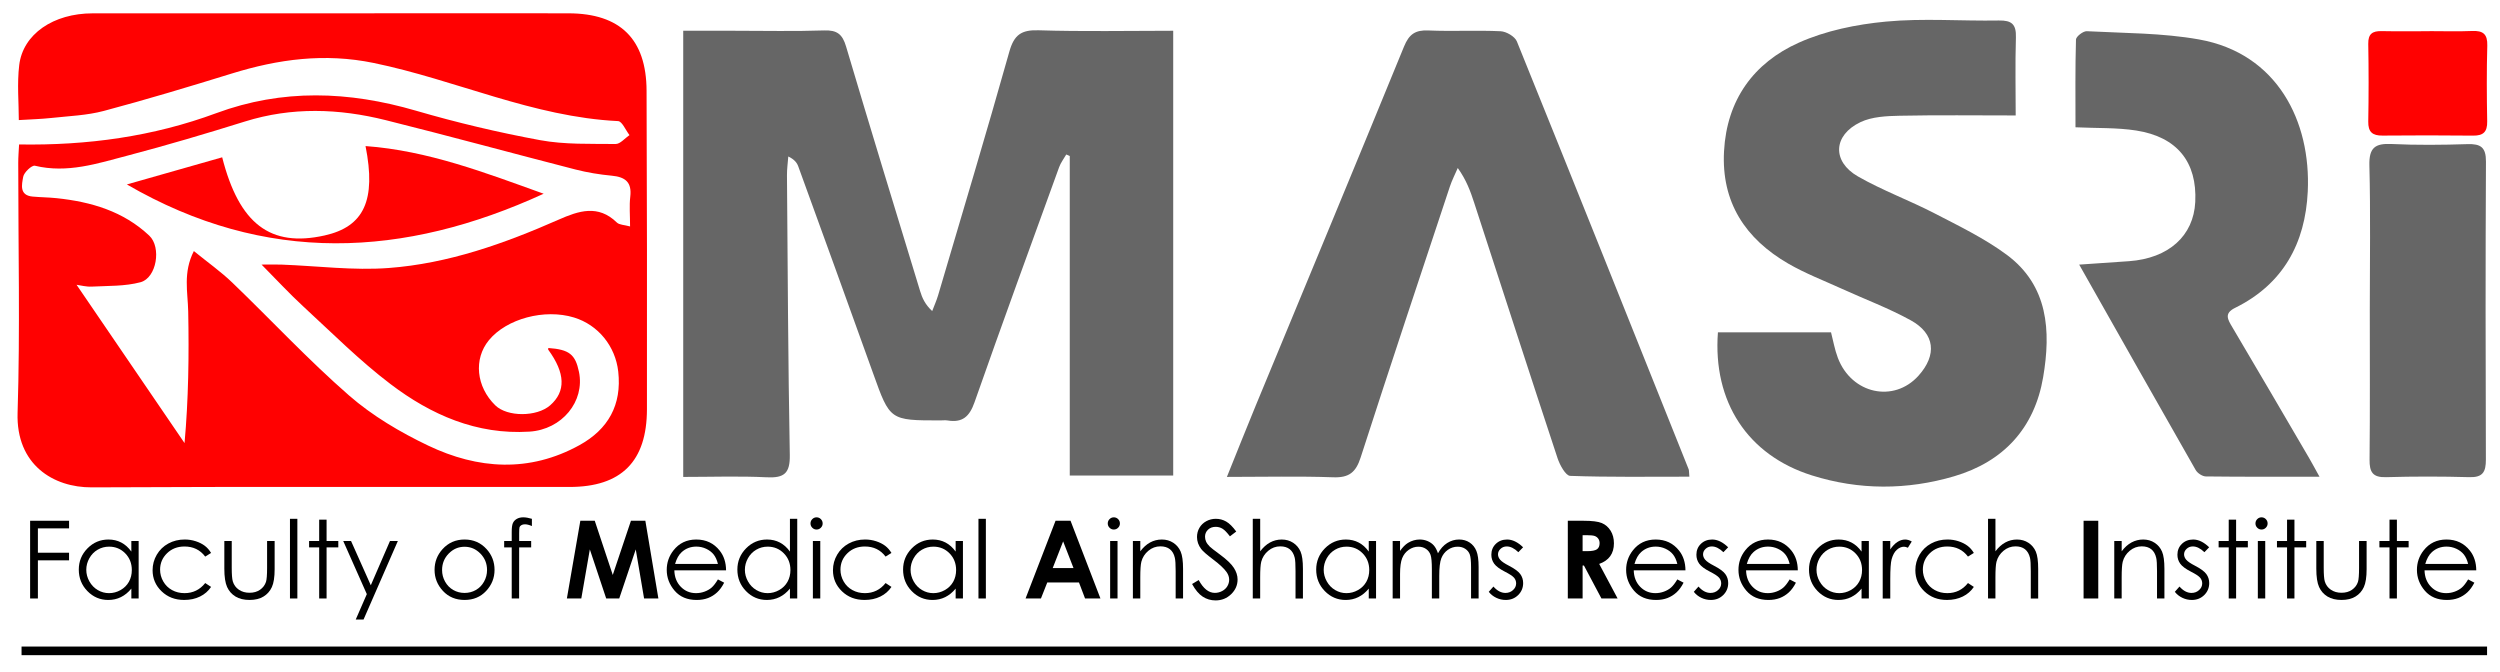 <?xml version="1.0" encoding="utf-8"?>
<!-- Generator: Adobe Illustrator 17.0.0, SVG Export Plug-In . SVG Version: 6.00 Build 0)  -->
<!DOCTYPE svg PUBLIC "-//W3C//DTD SVG 1.1//EN" "http://www.w3.org/Graphics/SVG/1.1/DTD/svg11.dtd">
<svg version="1.1" id="Layer_1" xmlns="http://www.w3.org/2000/svg" xmlns:xlink="http://www.w3.org/1999/xlink" x="0px" y="0px"
	 width="290px" height="78px" viewBox="0 0 290 78" enable-background="new 0 0 290 78" xml:space="preserve">
<g>
	<path fill="#FF0101" d="M2.213,16.757c7.926,0.129,15.536-0.915,22.86-3.625c7.703-2.851,15.376-2.567,23.168-0.294
		c4.737,1.382,9.563,2.526,14.415,3.421c2.852,0.526,5.833,0.412,8.757,0.445c0.532,0.006,1.072-0.67,1.608-1.032
		c-0.44-0.565-0.858-1.602-1.325-1.624c-9.871-0.479-18.826-4.781-28.343-6.743C37.648,6.129,32.287,6.86,26.878,8.532
		c-4.923,1.521-9.86,3.01-14.838,4.336c-1.964,0.523-4.054,0.593-6.092,0.817c-1.185,0.13-2.382,0.158-3.766,0.244
		c0-1.992-0.214-4.217,0.048-6.384c0.436-3.6,3.972-5.993,8.508-5.997C23.56,1.535,36.381,1.543,49.202,1.542
		c5.587,0,11.174-0.013,16.761,0.003c5.983,0.017,9.015,2.988,9.039,8.975c0.048,12.319,0.061,24.639,0.043,36.958
		c-0.008,6.049-2.966,9.005-8.973,9.01c-18.48,0.016-36.96-0.049-55.439,0.046c-4.428,0.023-8.782-2.618-8.594-8.638
		c0.303-9.66,0.073-19.336,0.076-29.006C2.115,18.19,2.178,17.49,2.213,16.757z M30.338,30.691c0.995,0,1.673-0.022,2.349,0.004
		c4.137,0.154,8.301,0.7,12.403,0.393c6.903-0.516,13.406-2.828,19.719-5.611c2.32-1.023,4.576-1.783,6.748,0.338
		c0.284,0.277,0.852,0.264,1.531,0.453c0-1.323-0.102-2.4,0.023-3.451c0.201-1.689-0.583-2.289-2.142-2.436
		c-1.42-0.134-2.846-0.367-4.226-0.722c-7.341-1.887-14.654-3.889-22.008-5.724c-5.427-1.354-10.875-1.543-16.316,0.157
		c-4.506,1.407-9.036,2.752-13.601,3.952c-3.506,0.921-7.017,2.087-10.771,1.18c-0.353-0.085-1.269,0.772-1.358,1.289
		c-0.149,0.862-0.496,2.147,1.097,2.29c0.926,0.084,1.86,0.087,2.785,0.185c3.994,0.422,7.735,1.511,10.743,4.346
		c1.431,1.348,0.856,4.904-1.019,5.405c-1.804,0.482-3.763,0.408-5.658,0.508c-0.635,0.034-1.281-0.149-1.756-0.212
		c4.229,6.199,8.377,12.28,12.525,18.361c0.457-5.067,0.527-10.171,0.425-15.272c-0.045-2.244-0.617-4.498,0.655-7.001
		c1.62,1.318,3.132,2.384,4.45,3.65c4.53,4.353,8.82,8.975,13.548,13.097c2.707,2.361,5.934,4.268,9.193,5.822
		c5.76,2.747,11.731,3.154,17.545-0.057c3.322-1.835,4.924-4.661,4.493-8.534c-0.327-2.94-2.325-5.416-5.136-6.273
		c-3.412-1.039-7.813,0.137-9.867,2.636c-1.794,2.183-1.478,5.393,0.744,7.559c1.388,1.353,4.809,1.351,6.359-0.004
		c1.841-1.608,1.766-3.738-0.219-6.452c-0.031-0.042,0.005-0.132,0.009-0.199c2.423,0.177,3.132,0.73,3.554,2.771
		c0.705,3.411-1.957,6.693-5.753,6.931c-6.112,0.383-11.414-1.954-16.11-5.518c-3.575-2.713-6.774-5.927-10.087-8.975
		C33.604,34.1,32.12,32.488,30.338,30.691z"/>
	<path fill="#666666" d="M79.254,55.324c0-17.363,0-34.392,0-51.755c2.081,0,4.056,0,6.031,0c3.439,0,6.881,0.08,10.317-0.039
		c1.492-0.052,2.118,0.433,2.541,1.861c2.809,9.475,5.709,18.924,8.591,28.378c0.238,0.781,0.562,1.535,1.4,2.315
		c0.232-0.613,0.505-1.214,0.69-1.841c2.776-9.41,5.6-18.807,8.259-28.25c0.551-1.956,1.391-2.544,3.4-2.48
		c5.141,0.164,10.291,0.055,15.609,0.055c0,17.276,0,34.354,0,51.595c-4.011,0-7.982,0-12,0c0-12.437,0-24.751,0-37.065
		c-0.135-0.059-0.271-0.118-0.406-0.177c-0.279,0.488-0.636,0.947-0.825,1.467c-3.299,9.087-6.619,18.168-9.821,27.289
		c-0.579,1.65-1.401,2.378-3.108,2.099c-0.279-0.046-0.572-0.007-0.859-0.007c-5.859,0.001-5.836-0.007-7.78-5.43
		c-2.876-8.022-5.785-16.033-8.696-24.043c-0.156-0.429-0.454-0.807-1.155-1.145c-0.054,0.728-0.159,1.457-0.153,2.185
		c0.085,10.813,0.131,21.628,0.328,32.439c0.039,2.129-0.649,2.691-2.674,2.591C85.747,55.208,82.539,55.324,79.254,55.324z"/>
	<path fill="#666666" d="M233.82,13.393c-4.645,0-9.051-0.06-13.455,0.033c-1.532,0.032-3.215,0.107-4.553,0.744
		c-3.173,1.511-3.323,4.56-0.288,6.298c2.845,1.629,5.965,2.769,8.884,4.28c2.85,1.476,5.786,2.895,8.351,4.789
		c4.858,3.587,5.155,8.862,4.247,14.213c-1,5.898-4.586,9.804-10.316,11.494c-5.478,1.616-11.04,1.622-16.513-0.099
		c-7.445-2.341-11.505-8.532-10.898-16.597c4.317,0,8.652,0,13.12,0c0.246,0.941,0.422,1.998,0.797,2.979
		c1.6,4.178,6.488,5.235,9.348,2.056c2.161-2.403,1.928-4.873-0.898-6.429c-2.561-1.41-5.329-2.443-7.998-3.659
		c-2.081-0.949-4.237-1.774-6.209-2.916c-4.973-2.879-7.775-7.108-7.451-13.042c0.324-5.945,3.424-10.237,8.668-12.585
		c3.123-1.398,6.685-2.124,10.116-2.448c4.331-0.409,8.731-0.05,13.1-0.128c1.489-0.027,2.021,0.439,1.974,1.957
		C233.752,7.461,233.82,10.594,233.82,13.393z"/>
	<path fill="#666666" d="M195.966,55.295c-4.715,0-9.276,0.068-13.829-0.094c-0.521-0.019-1.2-1.26-1.461-2.049
		c-3.257-9.856-6.449-19.734-9.663-29.604c-0.435-1.334-0.904-2.657-1.913-4.058c-0.309,0.718-0.673,1.418-0.918,2.158
		c-3.471,10.466-6.964,20.926-10.347,31.42c-0.554,1.718-1.339,2.364-3.175,2.298c-3.983-0.143-7.975-0.044-12.34-0.044
		c1.203-2.979,2.243-5.609,3.323-8.222c5.747-13.896,11.528-27.777,17.221-41.695c0.587-1.434,1.306-1.939,2.831-1.871
		c2.788,0.124,5.59-0.042,8.377,0.09c0.663,0.031,1.654,0.611,1.886,1.184c6.691,16.524,13.305,33.08,19.927,49.632
		C195.935,54.567,195.914,54.722,195.966,55.295z"/>
	<path fill="#666666" d="M241.185,30.695c2.233-0.153,4.011-0.269,5.789-0.398c4.587-0.333,7.486-2.932,7.677-6.876
		c0.224-4.614-2.092-7.541-6.854-8.282c-2.234-0.348-4.537-0.256-7.04-0.374c0-3.482-0.039-6.832,0.057-10.179
		c0.01-0.35,0.834-0.988,1.252-0.966c4.349,0.231,8.76,0.195,13.024,0.956c9.076,1.619,12.999,9.501,12.61,17.646
		c-0.287,6-2.853,10.737-8.43,13.49c-1.291,0.637-0.861,1.331-0.332,2.224c2.993,5.05,5.95,10.122,8.915,15.189
		c0.348,0.594,0.669,1.203,1.208,2.174c-4.652,0-8.92,0.021-13.187-0.033c-0.404-0.005-0.969-0.383-1.178-0.748
		C250.23,46.699,245.804,38.858,241.185,30.695z"/>
	<path fill="#666666" d="M274.896,35.927c0.001-5.582,0.095-11.167-0.047-16.746c-0.052-2.062,0.674-2.566,2.582-2.476
		c2.928,0.139,5.869,0.109,8.8,0.014c1.541-0.05,2.149,0.377,2.14,2.028c-0.059,11.522-0.05,23.045-0.009,34.567
		c0.005,1.43-0.357,2.082-1.92,2.037c-3.218-0.091-6.442-0.093-9.66,0.001c-1.567,0.046-1.927-0.605-1.912-2.035
		C274.929,47.521,274.895,41.724,274.896,35.927z"/>
	<path fill="#FF0101" d="M281.834,3.612c1.644,0,3.291,0.053,4.932-0.017c1.264-0.054,1.798,0.352,1.76,1.702
		c-0.082,2.929-0.063,5.863-0.011,8.793c0.021,1.205-0.447,1.657-1.635,1.643c-3.503-0.039-7.007-0.036-10.509-0.004
		c-1.167,0.011-1.675-0.412-1.653-1.633c0.054-3.002,0.054-6.006,0-9.008c-0.021-1.154,0.482-1.499,1.54-1.478
		c1.858,0.038,3.717,0.011,5.576,0.011C281.834,3.618,281.834,3.615,281.834,3.612z"/>
	<path fill="#FF0101" d="M63.064,22.473c-16.172,7.415-32.237,8.274-48.347-1.078c3.778-1.075,7.413-2.11,11.056-3.147
		c1.971,7.731,5.586,10.472,11.877,9.066c4.575-1.023,6.002-4.074,4.752-10.37C49.642,17.471,56.297,20.043,63.064,22.473z"/>
	<g>
		<path d="M3.494,60.408h4.517v0.883H4.395v2.825h3.616v0.883H4.395v4.425H3.494V60.408z"/>
		<path d="M16.083,62.756v6.668h-0.846v-1.146c-0.359,0.438-0.763,0.767-1.21,0.987c-0.447,0.221-0.937,0.331-1.468,0.331
			c-0.944,0-1.75-0.343-2.418-1.027c-0.668-0.684-1.002-1.517-1.002-2.497c0-0.96,0.337-1.781,1.011-2.464s1.485-1.023,2.433-1.023
			c0.548,0,1.043,0.116,1.486,0.35c0.443,0.232,0.833,0.582,1.167,1.048v-1.226H16.083z M12.653,63.411
			c-0.478,0-0.918,0.117-1.322,0.353c-0.404,0.234-0.726,0.564-0.964,0.988c-0.239,0.425-0.358,0.874-0.358,1.347
			c0,0.47,0.121,0.919,0.361,1.347c0.241,0.429,0.564,0.763,0.97,1.001c0.406,0.239,0.842,0.358,1.307,0.358
			c0.469,0,0.914-0.118,1.334-0.355c0.42-0.236,0.744-0.557,0.971-0.961c0.226-0.403,0.339-0.858,0.339-1.365
			c0-0.771-0.254-1.416-0.762-1.935C14.021,63.671,13.396,63.411,12.653,63.411z"/>
		<path d="M24.485,64.141l-0.68,0.423c-0.588-0.78-1.39-1.171-2.406-1.171c-0.813,0-1.487,0.262-2.023,0.784
			s-0.805,1.157-0.805,1.903c0,0.486,0.124,0.943,0.371,1.372c0.247,0.429,0.585,0.761,1.016,0.997
			c0.431,0.237,0.913,0.355,1.448,0.355c0.979,0,1.779-0.39,2.4-1.171l0.68,0.448c-0.319,0.479-0.747,0.852-1.284,1.116
			c-0.538,0.265-1.149,0.397-1.836,0.397c-1.054,0-1.929-0.335-2.623-1.006c-0.695-0.67-1.042-1.484-1.042-2.445
			c0-0.646,0.163-1.245,0.487-1.799s0.771-0.985,1.339-1.296c0.568-0.311,1.203-0.466,1.906-0.466c0.441,0,0.867,0.067,1.278,0.202
			s0.759,0.311,1.045,0.527C24.042,63.53,24.285,63.806,24.485,64.141z"/>
		<path d="M26.023,62.756h0.858v3.113c0,0.76,0.041,1.283,0.123,1.569c0.123,0.408,0.357,0.731,0.703,0.968
			c0.346,0.237,0.758,0.355,1.237,0.355c0.479,0,0.885-0.115,1.219-0.346c0.333-0.231,0.563-0.534,0.69-0.91
			c0.086-0.258,0.129-0.804,0.129-1.637v-3.113h0.876v3.272c0,0.919-0.107,1.612-0.322,2.078s-0.538,0.83-0.968,1.094
			c-0.431,0.264-0.972,0.396-1.621,0.396c-0.65,0-1.192-0.132-1.627-0.396s-0.76-0.632-0.975-1.104
			c-0.214-0.472-0.322-1.182-0.322-2.13V62.756z"/>
		<path d="M33.636,60.182h0.858v9.242h-0.858V60.182z"/>
		<path d="M37.025,60.279h0.858v2.477h1.36v0.741h-1.36v5.927h-0.858v-5.927h-1.17v-0.741h1.17V60.279z"/>
		<path d="M39.814,62.756h0.907l2.292,5.135l2.225-5.135h0.913l-3.978,9.107h-0.906l1.284-2.944L39.814,62.756z"/>
		<path d="M53.892,62.584c1.028,0,1.879,0.372,2.554,1.115c0.614,0.679,0.921,1.481,0.921,2.409c0,0.932-0.325,1.745-0.974,2.442
			c-0.648,0.696-1.482,1.045-2.502,1.045c-1.023,0-1.859-0.349-2.508-1.045c-0.649-0.697-0.973-1.511-0.973-2.442
			c0-0.924,0.307-1.725,0.921-2.403C52.007,62.958,52.86,62.584,53.892,62.584z M53.889,63.424c-0.713,0-1.327,0.264-1.839,0.79
			c-0.513,0.527-0.769,1.165-0.769,1.912c0,0.482,0.117,0.932,0.351,1.349c0.234,0.417,0.549,0.738,0.947,0.966
			c0.398,0.227,0.834,0.34,1.31,0.34s0.913-0.113,1.31-0.34c0.398-0.228,0.713-0.549,0.947-0.966s0.351-0.866,0.351-1.349
			c0-0.747-0.257-1.385-0.772-1.912C55.21,63.688,54.598,63.424,53.889,63.424z"/>
		<path d="M61.7,60.182v0.84c-0.314-0.136-0.584-0.203-0.809-0.203c-0.168,0-0.307,0.034-0.417,0.102s-0.18,0.146-0.208,0.232
			c-0.028,0.088-0.043,0.322-0.043,0.702l0,0.901h1.392v0.741h-1.393l-0.005,5.927h-0.858v-5.927h-0.876v-0.741h0.876v-1.042
			c0-0.479,0.043-0.819,0.131-1.023c0.088-0.205,0.237-0.369,0.448-0.494c0.21-0.124,0.465-0.187,0.763-0.187
			C60.979,60.01,61.312,60.067,61.7,60.182z"/>
		<path d="M67.319,60.408h1.672l2.09,6.288l2.109-6.288h1.671l1.512,9.016h-1.659l-0.967-5.693l-1.916,5.693h-1.512l-1.898-5.693
			l-0.99,5.693h-1.673L67.319,60.408z"/>
		<path d="M83.28,67.211l0.723,0.38c-0.237,0.466-0.511,0.842-0.822,1.128c-0.311,0.286-0.66,0.504-1.049,0.653
			c-0.389,0.148-0.828,0.224-1.319,0.224c-1.088,0-1.938-0.356-2.552-1.069c-0.613-0.714-0.92-1.52-0.92-2.418
			c0-0.846,0.26-1.6,0.779-2.262c0.659-0.842,1.54-1.263,2.644-1.263c1.137,0,2.045,0.431,2.724,1.293
			c0.483,0.609,0.728,1.369,0.736,2.28h-6c0.017,0.774,0.264,1.409,0.743,1.904c0.479,0.496,1.07,0.743,1.773,0.743
			c0.339,0,0.67-0.059,0.991-0.177c0.321-0.118,0.594-0.275,0.819-0.471S83.019,67.646,83.28,67.211z M83.28,65.415
			c-0.115-0.457-0.281-0.823-0.5-1.097c-0.219-0.273-0.509-0.494-0.869-0.662c-0.36-0.167-0.738-0.251-1.135-0.251
			c-0.654,0-1.217,0.21-1.688,0.631c-0.344,0.307-0.604,0.767-0.779,1.379H83.28z"/>
		<path d="M92.48,60.182v9.242h-0.846v-1.146c-0.36,0.438-0.763,0.767-1.211,0.987c-0.447,0.221-0.937,0.331-1.468,0.331
			c-0.944,0-1.75-0.343-2.418-1.027c-0.668-0.684-1.002-1.517-1.002-2.497c0-0.96,0.337-1.781,1.011-2.464
			c0.674-0.683,1.485-1.023,2.433-1.023c0.548,0,1.043,0.116,1.486,0.35c0.443,0.232,0.833,0.582,1.168,1.048v-3.8H92.48z
			 M89.051,63.411c-0.478,0-0.918,0.117-1.322,0.353c-0.404,0.234-0.726,0.564-0.964,0.988c-0.239,0.425-0.358,0.874-0.358,1.347
			c0,0.47,0.12,0.919,0.361,1.347c0.241,0.429,0.564,0.763,0.97,1.001c0.406,0.239,0.842,0.358,1.307,0.358
			c0.469,0,0.914-0.118,1.334-0.355c0.42-0.236,0.744-0.557,0.971-0.961c0.226-0.403,0.34-0.858,0.34-1.365
			c0-0.771-0.254-1.416-0.762-1.935C90.419,63.671,89.793,63.411,89.051,63.411z"/>
		<path d="M94.72,60.01c0.195,0,0.362,0.069,0.5,0.208c0.138,0.14,0.208,0.307,0.208,0.503c0,0.192-0.069,0.357-0.208,0.496
			c-0.139,0.14-0.305,0.209-0.5,0.209c-0.191,0-0.356-0.069-0.494-0.209c-0.139-0.139-0.208-0.304-0.208-0.496
			c0-0.196,0.069-0.363,0.208-0.503C94.364,60.079,94.529,60.01,94.72,60.01z M94.294,62.756h0.858v6.668h-0.858V62.756z"/>
		<path d="M103.408,64.141l-0.68,0.423c-0.588-0.78-1.39-1.171-2.406-1.171c-0.813,0-1.487,0.262-2.023,0.784
			s-0.805,1.157-0.805,1.903c0,0.486,0.124,0.943,0.371,1.372c0.247,0.429,0.585,0.761,1.016,0.997
			c0.431,0.237,0.913,0.355,1.448,0.355c0.979,0,1.779-0.39,2.4-1.171l0.68,0.448c-0.319,0.479-0.747,0.852-1.284,1.116
			c-0.538,0.265-1.149,0.397-1.836,0.397c-1.054,0-1.929-0.335-2.623-1.006c-0.695-0.67-1.042-1.484-1.042-2.445
			c0-0.646,0.163-1.245,0.487-1.799s0.771-0.985,1.339-1.296c0.568-0.311,1.203-0.466,1.906-0.466c0.441,0,0.867,0.067,1.278,0.202
			s0.759,0.311,1.045,0.527C102.964,63.53,103.208,63.806,103.408,64.141z"/>
		<path d="M111.701,62.756v6.668h-0.846v-1.146c-0.359,0.438-0.763,0.767-1.21,0.987c-0.447,0.221-0.937,0.331-1.468,0.331
			c-0.944,0-1.75-0.343-2.418-1.027c-0.668-0.684-1.002-1.517-1.002-2.497c0-0.96,0.337-1.781,1.011-2.464s1.485-1.023,2.433-1.023
			c0.548,0,1.043,0.116,1.486,0.35c0.443,0.232,0.833,0.582,1.167,1.048v-1.226H111.701z M108.271,63.411
			c-0.478,0-0.918,0.117-1.322,0.353c-0.404,0.234-0.726,0.564-0.964,0.988c-0.239,0.425-0.358,0.874-0.358,1.347
			c0,0.47,0.121,0.919,0.361,1.347c0.241,0.429,0.564,0.763,0.97,1.001c0.406,0.239,0.842,0.358,1.307,0.358
			c0.469,0,0.914-0.118,1.334-0.355c0.42-0.236,0.744-0.557,0.971-0.961c0.226-0.403,0.339-0.858,0.339-1.365
			c0-0.771-0.254-1.416-0.762-1.935C109.64,63.671,109.014,63.411,108.271,63.411z"/>
		<path d="M113.502,60.182h0.858v9.242h-0.858V60.182z"/>
		<path d="M122.443,60.408h1.74l3.468,9.016h-1.784l-0.706-1.857h-3.679l-0.733,1.857h-1.784L122.443,60.408z M123.324,62.799
			l-1.209,3.095h2.412L123.324,62.799z"/>
		<path d="M129.202,60.01c0.195,0,0.362,0.069,0.5,0.208c0.138,0.14,0.208,0.307,0.208,0.503c0,0.192-0.069,0.357-0.208,0.496
			c-0.139,0.14-0.305,0.209-0.5,0.209c-0.191,0-0.356-0.069-0.494-0.209c-0.139-0.139-0.208-0.304-0.208-0.496
			c0-0.196,0.069-0.363,0.208-0.503C128.846,60.079,129.01,60.01,129.202,60.01z M128.776,62.756h0.858v6.668h-0.858V62.756z"/>
		<path d="M131.417,62.756h0.858v1.194c0.343-0.457,0.724-0.8,1.14-1.026c0.417-0.227,0.871-0.34,1.361-0.34
			c0.499,0,0.94,0.127,1.327,0.38c0.386,0.254,0.671,0.595,0.855,1.023c0.184,0.429,0.276,1.098,0.276,2.004v3.433h-0.858v-3.181
			c0-0.769-0.032-1.281-0.096-1.539c-0.099-0.44-0.29-0.772-0.572-0.995c-0.282-0.223-0.65-0.334-1.104-0.334
			c-0.519,0-0.984,0.171-1.395,0.515c-0.411,0.343-0.682,0.768-0.813,1.274c-0.082,0.331-0.123,0.936-0.123,1.814v2.445h-0.858
			V62.756z"/>
		<path d="M138.282,67.744l0.766-0.459c0.54,0.992,1.163,1.489,1.869,1.489c0.302,0,0.586-0.07,0.852-0.212
			c0.266-0.141,0.468-0.33,0.607-0.566c0.139-0.237,0.208-0.488,0.208-0.754c0-0.303-0.102-0.599-0.306-0.889
			c-0.282-0.4-0.797-0.883-1.544-1.446c-0.752-0.568-1.22-0.979-1.404-1.232c-0.318-0.425-0.478-0.885-0.478-1.379
			c0-0.393,0.094-0.75,0.282-1.072c0.188-0.323,0.452-0.577,0.793-0.764c0.341-0.186,0.712-0.278,1.112-0.278
			c0.425,0,0.822,0.104,1.192,0.315c0.37,0.21,0.761,0.598,1.173,1.161l-0.735,0.558c-0.339-0.449-0.628-0.745-0.867-0.889
			c-0.239-0.143-0.5-0.214-0.781-0.214c-0.364,0-0.661,0.11-0.892,0.331c-0.23,0.221-0.346,0.492-0.346,0.814
			c0,0.196,0.041,0.387,0.123,0.57c0.082,0.184,0.231,0.384,0.448,0.601c0.118,0.114,0.506,0.415,1.164,0.901
			c0.781,0.576,1.316,1.089,1.606,1.538s0.435,0.9,0.435,1.354c0,0.653-0.248,1.222-0.745,1.704c-0.497,0.481-1.1,0.723-1.811,0.723
			c-0.547,0-1.044-0.146-1.489-0.438C139.068,68.92,138.658,68.431,138.282,67.744z"/>
		<path d="M145.324,60.182h0.858v3.769c0.348-0.457,0.73-0.8,1.146-1.026s0.867-0.34,1.354-0.34c0.5,0,0.941,0.127,1.328,0.38
			c0.387,0.254,0.67,0.594,0.855,1.021c0.184,0.427,0.275,1.096,0.275,2.007v3.433h-0.859v-3.181c0-0.769-0.029-1.281-0.092-1.539
			c-0.105-0.44-0.299-0.772-0.578-0.995s-0.646-0.334-1.1-0.334c-0.52,0-0.984,0.171-1.395,0.515
			c-0.412,0.343-0.682,0.768-0.813,1.274c-0.082,0.327-0.123,0.932-0.123,1.814v2.445h-0.858V60.182z"/>
		<path d="M159.622,62.756v6.668h-0.846v-1.146c-0.359,0.438-0.763,0.767-1.21,0.987s-0.938,0.331-1.468,0.331
			c-0.944,0-1.75-0.343-2.418-1.027c-0.668-0.684-1.002-1.517-1.002-2.497c0-0.96,0.337-1.781,1.011-2.464s1.485-1.023,2.434-1.023
			c0.547,0,1.043,0.116,1.486,0.35c0.443,0.232,0.832,0.582,1.167,1.048v-1.226H159.622z M156.193,63.411
			c-0.478,0-0.918,0.117-1.322,0.353c-0.404,0.234-0.726,0.564-0.965,0.988c-0.238,0.425-0.357,0.874-0.357,1.347
			c0,0.47,0.12,0.919,0.361,1.347c0.24,0.429,0.563,0.763,0.97,1.001c0.406,0.239,0.842,0.358,1.308,0.358
			c0.469,0,0.914-0.118,1.334-0.355c0.421-0.236,0.744-0.557,0.971-0.961c0.227-0.403,0.34-0.858,0.34-1.365
			c0-0.771-0.254-1.416-0.763-1.935C157.562,63.671,156.936,63.411,156.193,63.411z"/>
		<path d="M161.548,62.756h0.857v1.152c0.299-0.426,0.605-0.736,0.921-0.932c0.434-0.262,0.89-0.393,1.368-0.393
			c0.323,0,0.63,0.063,0.921,0.189c0.29,0.127,0.527,0.296,0.711,0.506c0.185,0.211,0.344,0.512,0.479,0.904
			c0.285-0.523,0.642-0.92,1.069-1.192c0.429-0.271,0.889-0.407,1.382-0.407c0.461,0,0.867,0.116,1.22,0.35
			c0.353,0.232,0.615,0.558,0.786,0.975c0.171,0.416,0.257,1.041,0.257,1.875v3.641h-0.877v-3.641c0-0.715-0.051-1.206-0.152-1.474
			s-0.275-0.483-0.522-0.646c-0.246-0.164-0.54-0.246-0.883-0.246c-0.415,0-0.795,0.123-1.139,0.368
			c-0.345,0.245-0.596,0.572-0.755,0.98c-0.158,0.409-0.238,1.091-0.238,2.047v2.611h-0.857V66.01c0-0.805-0.051-1.352-0.15-1.64
			c-0.101-0.288-0.275-0.519-0.524-0.692s-0.545-0.261-0.889-0.261c-0.396,0-0.767,0.12-1.112,0.359
			c-0.345,0.238-0.601,0.561-0.766,0.965c-0.166,0.404-0.249,1.023-0.249,1.857v2.825h-0.857V62.756z"/>
		<path d="M176.68,63.484l-0.552,0.57c-0.459-0.445-0.907-0.668-1.346-0.668c-0.278,0-0.518,0.092-0.716,0.276
			c-0.198,0.184-0.298,0.397-0.298,0.643c0,0.217,0.082,0.424,0.245,0.619c0.164,0.2,0.508,0.436,1.032,0.705
			c0.639,0.331,1.073,0.649,1.302,0.956c0.226,0.311,0.338,0.66,0.338,1.048c0,0.548-0.192,1.012-0.577,1.392
			s-0.865,0.57-1.442,0.57c-0.385,0-0.752-0.084-1.102-0.252c-0.35-0.167-0.64-0.398-0.868-0.692l0.539-0.612
			c0.438,0.494,0.903,0.741,1.395,0.741c0.344,0,0.637-0.11,0.878-0.331c0.242-0.221,0.363-0.479,0.363-0.778
			c0-0.245-0.08-0.464-0.24-0.655c-0.159-0.188-0.52-0.426-1.081-0.712c-0.602-0.31-1.011-0.616-1.229-0.919
			c-0.217-0.303-0.325-0.647-0.325-1.036c0-0.506,0.173-0.927,0.519-1.262s0.783-0.503,1.312-0.503
			C175.439,62.584,176.058,62.884,176.68,63.484z"/>
		<path d="M181.865,60.408h1.817c0.996,0,1.705,0.089,2.128,0.267c0.422,0.178,0.762,0.473,1.02,0.886
			c0.257,0.412,0.386,0.9,0.386,1.465c0,0.593-0.143,1.088-0.427,1.486c-0.283,0.398-0.712,0.699-1.283,0.903l2.136,4.009h-1.876
			l-2.027-3.818h-0.157v3.818h-1.716V60.408z M183.581,63.933h0.538c0.545,0,0.921-0.072,1.127-0.216
			c0.205-0.144,0.309-0.381,0.309-0.713c0-0.197-0.051-0.368-0.153-0.514c-0.102-0.146-0.238-0.25-0.409-0.313
			s-0.484-0.096-0.94-0.096h-0.471V63.933z"/>
		<path d="M194.57,67.211l0.724,0.38c-0.237,0.466-0.512,0.842-0.822,1.128c-0.312,0.286-0.661,0.504-1.049,0.653
			c-0.389,0.148-0.829,0.224-1.319,0.224c-1.088,0-1.938-0.356-2.552-1.069c-0.613-0.714-0.921-1.52-0.921-2.418
			c0-0.846,0.26-1.6,0.779-2.262c0.658-0.842,1.54-1.263,2.645-1.263c1.137,0,2.044,0.431,2.724,1.293
			c0.482,0.609,0.728,1.369,0.735,2.28h-6c0.017,0.774,0.264,1.409,0.742,1.904c0.479,0.496,1.07,0.743,1.774,0.743
			c0.339,0,0.669-0.059,0.99-0.177s0.595-0.275,0.819-0.471C194.065,67.962,194.309,67.646,194.57,67.211z M194.57,65.415
			c-0.114-0.457-0.281-0.823-0.5-1.097s-0.509-0.494-0.868-0.662c-0.36-0.167-0.739-0.251-1.136-0.251
			c-0.654,0-1.217,0.21-1.688,0.631c-0.344,0.307-0.604,0.767-0.779,1.379H194.57z"/>
		<path d="M200.466,63.484l-0.552,0.57c-0.459-0.445-0.907-0.668-1.346-0.668c-0.278,0-0.518,0.092-0.716,0.276
			c-0.198,0.184-0.298,0.397-0.298,0.643c0,0.217,0.082,0.424,0.245,0.619c0.164,0.2,0.508,0.436,1.032,0.705
			c0.639,0.331,1.073,0.649,1.302,0.956c0.226,0.311,0.338,0.66,0.338,1.048c0,0.548-0.192,1.012-0.577,1.392
			s-0.865,0.57-1.442,0.57c-0.385,0-0.752-0.084-1.102-0.252c-0.35-0.167-0.64-0.398-0.868-0.692l0.539-0.612
			c0.438,0.494,0.903,0.741,1.395,0.741c0.344,0,0.637-0.11,0.878-0.331c0.242-0.221,0.363-0.479,0.363-0.778
			c0-0.245-0.08-0.464-0.24-0.655c-0.159-0.188-0.52-0.426-1.081-0.712c-0.602-0.31-1.011-0.616-1.229-0.919
			c-0.217-0.303-0.325-0.647-0.325-1.036c0-0.506,0.173-0.927,0.519-1.262s0.783-0.503,1.312-0.503
			C199.226,62.584,199.844,62.884,200.466,63.484z"/>
		<path d="M207.601,67.211l0.724,0.38c-0.237,0.466-0.512,0.842-0.822,1.128c-0.312,0.286-0.661,0.504-1.049,0.653
			c-0.389,0.148-0.829,0.224-1.319,0.224c-1.088,0-1.938-0.356-2.552-1.069c-0.613-0.714-0.921-1.52-0.921-2.418
			c0-0.846,0.26-1.6,0.779-2.262c0.658-0.842,1.54-1.263,2.645-1.263c1.137,0,2.044,0.431,2.724,1.293
			c0.482,0.609,0.728,1.369,0.735,2.28h-6c0.017,0.774,0.264,1.409,0.742,1.904c0.479,0.496,1.07,0.743,1.774,0.743
			c0.339,0,0.669-0.059,0.99-0.177s0.595-0.275,0.819-0.471C207.096,67.962,207.339,67.646,207.601,67.211z M207.601,65.415
			c-0.114-0.457-0.281-0.823-0.5-1.097s-0.509-0.494-0.868-0.662c-0.36-0.167-0.739-0.251-1.136-0.251
			c-0.654,0-1.217,0.21-1.688,0.631c-0.344,0.307-0.604,0.767-0.779,1.379H207.601z"/>
		<path d="M216.787,62.756v6.668h-0.846v-1.146c-0.359,0.438-0.763,0.767-1.21,0.987s-0.938,0.331-1.468,0.331
			c-0.944,0-1.75-0.343-2.418-1.027c-0.668-0.684-1.002-1.517-1.002-2.497c0-0.96,0.337-1.781,1.011-2.464s1.485-1.023,2.434-1.023
			c0.547,0,1.043,0.116,1.486,0.35c0.443,0.232,0.832,0.582,1.167,1.048v-1.226H216.787z M213.358,63.411
			c-0.478,0-0.918,0.117-1.322,0.353c-0.404,0.234-0.726,0.564-0.965,0.988c-0.238,0.425-0.357,0.874-0.357,1.347
			c0,0.47,0.12,0.919,0.361,1.347c0.24,0.429,0.563,0.763,0.97,1.001c0.406,0.239,0.842,0.358,1.308,0.358
			c0.469,0,0.914-0.118,1.334-0.355c0.421-0.236,0.744-0.557,0.971-0.961c0.227-0.403,0.34-0.858,0.34-1.365
			c0-0.771-0.254-1.416-0.763-1.935C214.727,63.671,214.101,63.411,213.358,63.411z"/>
		<path d="M218.393,62.756h0.877v0.975c0.262-0.385,0.537-0.672,0.827-0.861c0.29-0.19,0.593-0.285,0.907-0.285
			c0.237,0,0.49,0.075,0.76,0.227l-0.447,0.724c-0.18-0.078-0.331-0.117-0.453-0.117c-0.286,0-0.563,0.118-0.828,0.353
			c-0.266,0.235-0.468,0.6-0.606,1.095c-0.106,0.38-0.159,1.147-0.159,2.304v2.256h-0.877V62.756z"/>
		<path d="M228.966,64.141l-0.681,0.423c-0.588-0.78-1.39-1.171-2.406-1.171c-0.812,0-1.486,0.262-2.022,0.784
			c-0.537,0.522-0.806,1.157-0.806,1.903c0,0.486,0.124,0.943,0.37,1.372c0.247,0.429,0.586,0.761,1.017,0.997
			c0.431,0.237,0.913,0.355,1.448,0.355c0.979,0,1.779-0.39,2.399-1.171l0.681,0.448c-0.319,0.479-0.747,0.852-1.284,1.116
			s-1.149,0.397-1.836,0.397c-1.054,0-1.929-0.335-2.623-1.006c-0.694-0.67-1.042-1.484-1.042-2.445
			c0-0.646,0.162-1.245,0.487-1.799s0.771-0.985,1.339-1.296c0.568-0.311,1.203-0.466,1.906-0.466c0.441,0,0.867,0.067,1.278,0.202
			c0.41,0.135,0.759,0.311,1.045,0.527S228.766,63.806,228.966,64.141z"/>
		<path d="M230.614,60.182h0.858v3.769c0.347-0.457,0.729-0.8,1.146-1.026c0.417-0.227,0.868-0.34,1.354-0.34
			c0.499,0,0.941,0.127,1.327,0.38c0.387,0.254,0.671,0.594,0.855,1.021c0.184,0.427,0.275,1.096,0.275,2.007v3.433h-0.858v-3.181
			c0-0.769-0.03-1.281-0.092-1.539c-0.106-0.44-0.299-0.772-0.579-0.995c-0.279-0.223-0.646-0.334-1.1-0.334
			c-0.52,0-0.984,0.171-1.395,0.515c-0.411,0.343-0.682,0.768-0.813,1.274c-0.082,0.327-0.122,0.932-0.122,1.814v2.445h-0.858
			V60.182z"/>
		<path d="M241.695,60.408h1.704v9.016h-1.704V60.408z"/>
		<path d="M245.257,62.756h0.858v1.194c0.343-0.457,0.723-0.8,1.14-1.026s0.87-0.34,1.36-0.34c0.499,0,0.941,0.127,1.327,0.38
			c0.387,0.254,0.671,0.595,0.855,1.023c0.184,0.429,0.275,1.098,0.275,2.004v3.433h-0.858v-3.181c0-0.769-0.031-1.281-0.095-1.539
			c-0.1-0.44-0.291-0.772-0.572-0.995c-0.282-0.223-0.65-0.334-1.104-0.334c-0.519,0-0.984,0.171-1.395,0.515
			c-0.411,0.343-0.682,0.768-0.813,1.274c-0.082,0.331-0.122,0.936-0.122,1.814v2.445h-0.858V62.756z"/>
		<path d="M256.264,63.484l-0.552,0.57c-0.459-0.445-0.907-0.668-1.346-0.668c-0.278,0-0.518,0.092-0.716,0.276
			c-0.198,0.184-0.298,0.397-0.298,0.643c0,0.217,0.082,0.424,0.245,0.619c0.164,0.2,0.508,0.436,1.032,0.705
			c0.639,0.331,1.073,0.649,1.302,0.956c0.226,0.311,0.338,0.66,0.338,1.048c0,0.548-0.192,1.012-0.577,1.392
			s-0.865,0.57-1.442,0.57c-0.385,0-0.752-0.084-1.102-0.252c-0.35-0.167-0.64-0.398-0.868-0.692l0.539-0.612
			c0.438,0.494,0.903,0.741,1.395,0.741c0.344,0,0.637-0.11,0.878-0.331c0.242-0.221,0.363-0.479,0.363-0.778
			c0-0.245-0.08-0.464-0.24-0.655c-0.159-0.188-0.52-0.426-1.081-0.712c-0.602-0.31-1.011-0.616-1.229-0.919
			c-0.217-0.303-0.325-0.647-0.325-1.036c0-0.506,0.173-0.927,0.519-1.262s0.783-0.503,1.312-0.503
			C255.023,62.584,255.642,62.884,256.264,63.484z"/>
		<path d="M258.532,60.279h0.857v2.477h1.361v0.741h-1.361v5.927h-0.857v-5.927h-1.171v-0.741h1.171V60.279z"/>
		<path d="M262.335,60.01c0.195,0,0.362,0.069,0.501,0.208c0.138,0.14,0.207,0.307,0.207,0.503c0,0.192-0.069,0.357-0.207,0.496
			c-0.139,0.14-0.306,0.209-0.501,0.209c-0.19,0-0.355-0.069-0.494-0.209c-0.138-0.139-0.207-0.304-0.207-0.496
			c0-0.196,0.069-0.363,0.207-0.503C261.979,60.079,262.145,60.01,262.335,60.01z M261.909,62.756h0.858v6.668h-0.858V62.756z"/>
		<path d="M265.299,60.279h0.857v2.477h1.361v0.741h-1.361v5.927h-0.857v-5.927h-1.171v-0.741h1.171V60.279z"/>
		<path d="M268.693,62.756h0.858v3.113c0,0.76,0.041,1.283,0.122,1.569c0.123,0.408,0.357,0.731,0.703,0.968
			c0.346,0.237,0.758,0.355,1.237,0.355c0.479,0,0.885-0.115,1.218-0.346c0.334-0.231,0.564-0.534,0.69-0.91
			c0.086-0.258,0.129-0.804,0.129-1.637v-3.113h0.877v3.272c0,0.919-0.107,1.612-0.322,2.078c-0.214,0.466-0.537,0.83-0.968,1.094
			c-0.432,0.264-0.972,0.396-1.621,0.396s-1.192-0.132-1.628-0.396c-0.435-0.264-0.76-0.632-0.974-1.104
			c-0.215-0.472-0.322-1.182-0.322-2.13V62.756z"/>
		<path d="M277.183,60.279h0.857v2.477h1.361v0.741h-1.361v5.927h-0.857v-5.927h-1.171v-0.741h1.171V60.279z"/>
		<path d="M286.303,67.211l0.724,0.38c-0.237,0.466-0.512,0.842-0.822,1.128c-0.312,0.286-0.661,0.504-1.049,0.653
			c-0.389,0.148-0.829,0.224-1.319,0.224c-1.088,0-1.938-0.356-2.552-1.069c-0.613-0.714-0.921-1.52-0.921-2.418
			c0-0.846,0.26-1.6,0.779-2.262c0.658-0.842,1.54-1.263,2.645-1.263c1.137,0,2.044,0.431,2.724,1.293
			c0.482,0.609,0.728,1.369,0.735,2.28h-6c0.017,0.774,0.264,1.409,0.742,1.904c0.479,0.496,1.07,0.743,1.774,0.743
			c0.339,0,0.669-0.059,0.99-0.177s0.595-0.275,0.819-0.471C285.798,67.962,286.041,67.646,286.303,67.211z M286.303,65.415
			c-0.114-0.457-0.281-0.823-0.5-1.097s-0.509-0.494-0.868-0.662c-0.36-0.167-0.739-0.251-1.136-0.251
			c-0.654,0-1.217,0.21-1.688,0.631c-0.344,0.307-0.604,0.767-0.779,1.379H286.303z"/>
	</g>
	<rect x="2.5" y="75" width="286" height="1"/>
</g>
</svg>
